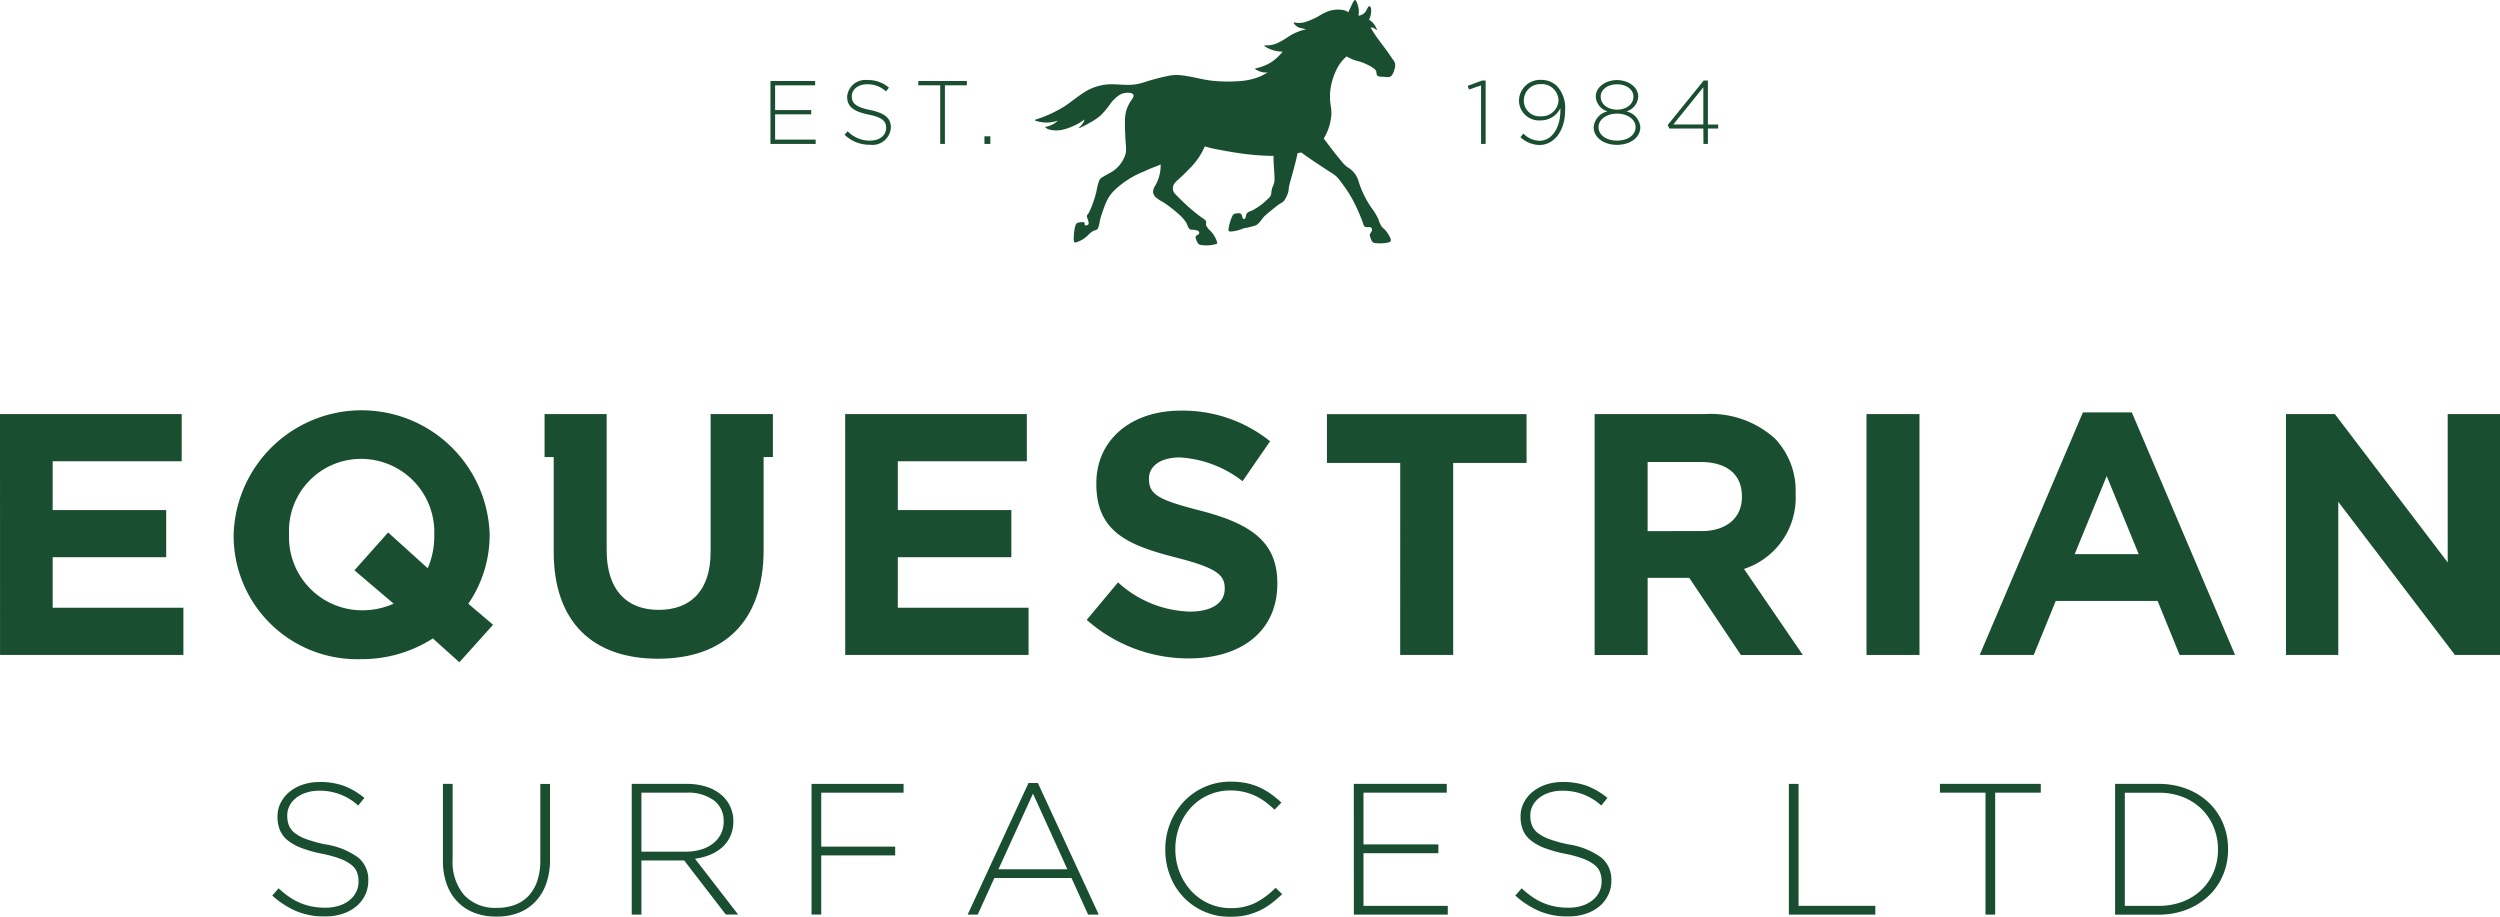<svg xmlns="http://www.w3.org/2000/svg" width="169.067" height="62.004" viewBox="0 0 169.067 62.004">
  <g id="Equestrian-Logo" transform="translate(-31.954 -68.272)" opacity="0.9">
    <g id="Group_76" data-name="Group 76" transform="translate(84.057 73.676)">
      <path id="Path_1525" data-name="Path 1525" d="M90.776,74.455H93.8v.292H91.092V76.42h2.439v.291H91.092V78.42h2.742v.292H90.776Z" transform="translate(-90.776 -74.382)" fill="#003c19"/>
      <path id="Path_1526" data-name="Path 1526" d="M96.436,78.084l.207-.237a2.062,2.062,0,0,0,1.526.632c.639,0,1.076-.359,1.076-.845v-.012c0-.45-.237-.711-1.2-.906-1.021-.206-1.436-.554-1.436-1.2v-.012a1.232,1.232,0,0,1,1.368-1.119,2.124,2.124,0,0,1,1.46.516l-.2.25a1.83,1.83,0,0,0-1.271-.481c-.625,0-1.039.359-1.039.8v.012c0,.45.23.724,1.24.931.985.2,1.4.553,1.4,1.174V77.6a1.25,1.25,0,0,1-1.41,1.161A2.423,2.423,0,0,1,96.436,78.084Z" transform="translate(-91.423 -74.375)" fill="#003c19"/>
      <path id="Path_1527" data-name="Path 1527" d="M103.547,74.747h-1.484v-.292h3.284v.292h-1.484v3.965h-.316Z" transform="translate(-92.065 -74.382)" fill="#003c19"/>
      <path id="Path_1528" data-name="Path 1528" d="M107.113,78.678h.4v.516h-.4Z" transform="translate(-92.642 -74.865)" fill="#003c19"/>
      <path id="Path_1529" data-name="Path 1529" d="M144.914,74.75l-.821.279-.085-.249.973-.359h.243v4.287h-.31Z" transform="translate(-96.857 -74.379)" fill="#003c19"/>
      <path id="Path_1530" data-name="Path 1530" d="M148.022,78.246l.2-.244a1.594,1.594,0,0,0,1.089.487c.857,0,1.46-.919,1.411-2.2a1.465,1.465,0,0,1-1.326.821,1.36,1.36,0,0,1-1.472-1.3V75.8a1.43,1.43,0,0,1,1.5-1.429,1.508,1.508,0,0,1,1.082.431,2.178,2.178,0,0,1,.535,1.66v.012c0,1.338-.742,2.3-1.733,2.3A1.938,1.938,0,0,1,148.022,78.246Zm2.573-2.493v-.012a1.127,1.127,0,0,0-1.21-1.083,1.106,1.106,0,0,0-1.131,1.131V75.8a1.062,1.062,0,0,0,1.155,1.034A1.134,1.134,0,0,0,150.6,75.753Z" transform="translate(-97.304 -74.373)" fill="#003c19"/>
      <path id="Path_1531" data-name="Path 1531" d="M153.627,77.567v-.012a1.2,1.2,0,0,1,.942-1.052,1.1,1.1,0,0,1-.8-.991V75.5c0-.663.7-1.113,1.435-1.113s1.436.45,1.436,1.113v.012a1.1,1.1,0,0,1-.8.991,1.2,1.2,0,0,1,.942,1.052v.012c0,.706-.687,1.2-1.581,1.2S153.627,78.273,153.627,77.567Zm2.834.012v-.012c0-.529-.56-.912-1.253-.912s-1.252.384-1.252.912v.012c0,.481.469.9,1.252.9S156.461,78.06,156.461,77.579Zm-.147-2.067V75.5c0-.48-.485-.827-1.106-.827s-1.106.347-1.106.827v.012c0,.523.5.875,1.106.875S156.314,76.035,156.314,75.512Z" transform="translate(-97.955 -74.375)" fill="#003c19"/>
      <path id="Path_1532" data-name="Path 1532" d="M161.688,77.668h-2.3l-.11-.237,2.433-3.01h.286v2.974h.693v.274h-.693v1.04h-.3Zm0-.274V74.877l-2.031,2.517Z" transform="translate(-98.6 -74.379)" fill="#003c19"/>
    </g>
    <path id="Path_1533" data-name="Path 1533" d="M31.954,99.886H44.241v3.189H35.516v3.3h7.678v3.189H35.516v3.42h8.841v3.189h-12.4Z" transform="translate(0 -3.611)" fill="#003c19"/>
    <path id="Path_1534" data-name="Path 1534" d="M63.266,115.022a8.873,8.873,0,0,1-4.841,1.4,8.346,8.346,0,0,1-8.633-8.378V108a8.661,8.661,0,0,1,17.313-.047V108a8.224,8.224,0,0,1-1.443,4.677l1.676,1.42-2.281,2.537Zm-2.652-2.35-2.653-2.257,2.279-2.56,2.677,2.42a5.4,5.4,0,0,0,.443-2.234V108a4.95,4.95,0,0,0-4.935-5.12,4.87,4.87,0,0,0-4.886,5.073V108a4.95,4.95,0,0,0,4.933,5.12A5.261,5.261,0,0,0,60.614,112.672Z" transform="translate(-2.038 -3.575)" fill="#003c19"/>
    <path id="Path_1535" data-name="Path 1535" d="M96.481,99.886h12.286v3.189h-8.726v3.3h7.679v3.189h-7.679v3.42h8.843v3.189h-12.4Z" transform="translate(-7.371 -3.611)" fill="#003c19"/>
    <path id="Path_1536" data-name="Path 1536" d="M114.923,113.772l2.117-2.536a7.476,7.476,0,0,0,4.865,1.977c1.466,0,2.349-.581,2.349-1.535v-.047c0-.907-.558-1.373-3.281-2.071-3.281-.838-5.4-1.746-5.4-4.98v-.047c0-2.955,2.374-4.91,5.7-4.91a9.431,9.431,0,0,1,6.05,2.071l-1.862,2.7a7.636,7.636,0,0,0-4.235-1.606c-1.373,0-2.093.628-2.093,1.42v.046c0,1.071.7,1.42,3.513,2.141,3.3.861,5.167,2.048,5.167,4.887v.047c0,3.235-2.467,5.05-5.982,5.05A10.367,10.367,0,0,1,114.923,113.772Z" transform="translate(-9.477 -3.581)" fill="#003c19"/>
    <path id="Path_1537" data-name="Path 1537" d="M138.219,103.191h-4.957v-3.3h13.5v3.3H141.8v12.985h-3.584Z" transform="translate(-11.572 -3.611)" fill="#003c19"/>
    <path id="Path_1538" data-name="Path 1538" d="M153.7,99.886h7.448a6.482,6.482,0,0,1,4.745,1.653,5.1,5.1,0,0,1,1.4,3.723v.047a5.058,5.058,0,0,1-3.491,5.049l3.979,5.819h-4.189l-3.491-5.214h-2.815v5.214H153.7Zm7.214,7.913c1.746,0,2.747-.931,2.747-2.3v-.046c0-1.536-1.071-2.328-2.816-2.328h-3.561V107.8Z" transform="translate(-13.907 -3.611)" fill="#003c19"/>
    <path id="Path_1539" data-name="Path 1539" d="M174.457,99.886h3.584v16.29h-3.584Z" transform="translate(-16.278 -3.611)" fill="#003c19"/>
    <path id="Path_1540" data-name="Path 1540" d="M190.081,99.755h3.306l6.982,16.406h-3.747l-1.491-3.654h-6.887l-1.49,3.654H183.1Zm3.772,9.588-2.164-5.283-2.166,5.283Z" transform="translate(-17.265 -3.596)" fill="#003c19"/>
    <path id="Path_1541" data-name="Path 1541" d="M206.483,99.886h3.306l7.631,10.03V99.886h3.538v16.29h-3.048l-7.889-10.356v10.356h-3.538Z" transform="translate(-19.936 -3.611)" fill="#003c19"/>
    <g id="Group_77" data-name="Group 77" transform="translate(50.365 121.133)">
      <path id="Path_1542" data-name="Path 1542" d="M56.3,137.071a4.952,4.952,0,0,1-1.913-.353,5.911,5.911,0,0,1-1.648-1.061l.43-.493a6.216,6.216,0,0,0,.726.587,4.042,4.042,0,0,0,1.534.644,4.7,4.7,0,0,0,.91.082,2.981,2.981,0,0,0,.909-.133,2.158,2.158,0,0,0,.708-.367,1.692,1.692,0,0,0,.454-.555,1.525,1.525,0,0,0,.164-.7V134.7a1.736,1.736,0,0,0-.107-.632,1.214,1.214,0,0,0-.392-.5,2.843,2.843,0,0,0-.764-.411,7.886,7.886,0,0,0-1.237-.335,8.487,8.487,0,0,1-1.364-.385,3.367,3.367,0,0,1-.927-.517,1.764,1.764,0,0,1-.524-.688,2.3,2.3,0,0,1-.164-.9V130.3a1.985,1.985,0,0,1,.214-.915,2.307,2.307,0,0,1,.593-.739,2.792,2.792,0,0,1,.9-.492,3.5,3.5,0,0,1,1.136-.177,4.706,4.706,0,0,1,1.661.265,5,5,0,0,1,1.37.809l-.417.517a3.8,3.8,0,0,0-2.639-1,2.8,2.8,0,0,0-.89.133,2.169,2.169,0,0,0-.682.36,1.582,1.582,0,0,0-.436.531,1.42,1.42,0,0,0-.151.644v.025a1.783,1.783,0,0,0,.107.638,1.249,1.249,0,0,0,.392.518,2.776,2.776,0,0,0,.789.423,9.029,9.029,0,0,0,1.288.354,5.079,5.079,0,0,1,2.222.89,1.915,1.915,0,0,1,.682,1.547v.026a2.189,2.189,0,0,1-.221.979,2.273,2.273,0,0,1-.607.764,2.818,2.818,0,0,1-.921.493A3.756,3.756,0,0,1,56.3,137.071Z" transform="translate(-52.739 -127.953)" fill="#003c19"/>
      <path id="Path_1543" data-name="Path 1543" d="M69.394,137.1a4.162,4.162,0,0,1-1.458-.246,3.158,3.158,0,0,1-1.15-.733,3.3,3.3,0,0,1-.751-1.193,4.654,4.654,0,0,1-.266-1.642v-5.165h.657v5.1a3.449,3.449,0,0,0,.789,2.431,2.856,2.856,0,0,0,2.2.852,3.451,3.451,0,0,0,1.212-.2,2.436,2.436,0,0,0,.928-.606,2.739,2.739,0,0,0,.594-1.011,4.331,4.331,0,0,0,.207-1.4v-5.165h.657v5.09a4.873,4.873,0,0,1-.265,1.673,3.385,3.385,0,0,1-.745,1.219,3.144,3.144,0,0,1-1.144.745A4.106,4.106,0,0,1,69.394,137.1Z" transform="translate(-54.227 -127.97)" fill="#003c19"/>
      <path id="Path_1544" data-name="Path 1544" d="M80.184,128.121H83.9a4.192,4.192,0,0,1,1.453.234,2.837,2.837,0,0,1,1.035.638,2.286,2.286,0,0,1,.492.739,2.325,2.325,0,0,1,.177.9v.025a2.4,2.4,0,0,1-.2.991,2.243,2.243,0,0,1-.543.752,2.813,2.813,0,0,1-.82.511,4.169,4.169,0,0,1-1.03.271l2.918,3.776h-.833L83.732,133.3H80.84v3.662h-.656Zm3.637,4.585a3.627,3.627,0,0,0,1.028-.14,2.465,2.465,0,0,0,.815-.4,1.893,1.893,0,0,0,.537-.633,1.819,1.819,0,0,0,.2-.856v-.025a1.706,1.706,0,0,0-.663-1.419,2.975,2.975,0,0,0-1.875-.519H80.84v3.99Z" transform="translate(-55.874 -127.97)" fill="#003c19"/>
      <path id="Path_1545" data-name="Path 1545" d="M93.912,128.121h6.226v.594H94.569v3.649h5v.593h-5v4h-.657Z" transform="translate(-57.442 -127.97)" fill="#003c19"/>
      <path id="Path_1546" data-name="Path 1546" d="M109.947,128.05h.632l4.117,8.9h-.72l-1.124-2.475h-5.215l-1.124,2.475h-.682Zm2.627,5.835-2.324-5.114-2.336,5.114Z" transform="translate(-58.803 -127.961)" fill="#003c19"/>
      <path id="Path_1547" data-name="Path 1547" d="M125.322,137.093a4.333,4.333,0,0,1-1.756-.353,4.282,4.282,0,0,1-1.4-.966,4.379,4.379,0,0,1-.916-1.446,4.814,4.814,0,0,1-.328-1.78v-.026a4.684,4.684,0,0,1,.335-1.768,4.6,4.6,0,0,1,.921-1.458,4.28,4.28,0,0,1,3.164-1.345,5.288,5.288,0,0,1,1.073.1,4.246,4.246,0,0,1,.89.291,4.741,4.741,0,0,1,.771.448,7.375,7.375,0,0,1,.7.575l-.467.48a7.135,7.135,0,0,0-.607-.518,3.767,3.767,0,0,0-.676-.41,3.983,3.983,0,0,0-.782-.271,3.941,3.941,0,0,0-.916-.1,3.58,3.58,0,0,0-2.658,1.143,3.978,3.978,0,0,0-.783,1.256,4.191,4.191,0,0,0-.284,1.554v.025a4.168,4.168,0,0,0,.291,1.56,4.046,4.046,0,0,0,.789,1.263,3.665,3.665,0,0,0,1.181.846,3.534,3.534,0,0,0,1.478.309,3.684,3.684,0,0,0,1.666-.353,5.352,5.352,0,0,0,1.376-1.023l.442.43a8.289,8.289,0,0,1-.725.625,4.629,4.629,0,0,1-.8.486,4.506,4.506,0,0,1-.915.315A4.8,4.8,0,0,1,125.322,137.093Z" transform="translate(-60.528 -127.95)" fill="#003c19"/>
      <path id="Path_1548" data-name="Path 1548" d="M135.313,128.121H141.6v.594h-5.632v3.5h5.064v.593h-5.064v3.561h5.7v.593h-6.352Z" transform="translate(-62.171 -127.97)" fill="#003c19"/>
      <path id="Path_1549" data-name="Path 1549" d="M151.206,137.071a4.956,4.956,0,0,1-1.913-.353,5.907,5.907,0,0,1-1.648-1.061l.429-.493a6.289,6.289,0,0,0,.726.587,4.058,4.058,0,0,0,1.534.644,4.7,4.7,0,0,0,.91.082,2.977,2.977,0,0,0,.909-.133,2.149,2.149,0,0,0,.708-.367,1.693,1.693,0,0,0,.454-.555,1.526,1.526,0,0,0,.165-.7V134.7a1.736,1.736,0,0,0-.108-.632,1.215,1.215,0,0,0-.392-.5,2.843,2.843,0,0,0-.764-.411,7.859,7.859,0,0,0-1.237-.335,8.5,8.5,0,0,1-1.363-.385,3.372,3.372,0,0,1-.928-.517,1.78,1.78,0,0,1-.524-.688,2.31,2.31,0,0,1-.164-.9V130.3a1.986,1.986,0,0,1,.215-.915,2.3,2.3,0,0,1,.593-.739,2.8,2.8,0,0,1,.9-.492,3.5,3.5,0,0,1,1.136-.177,4.706,4.706,0,0,1,1.661.265,4.992,4.992,0,0,1,1.369.809l-.416.517a3.8,3.8,0,0,0-2.64-1,2.8,2.8,0,0,0-.89.133,2.179,2.179,0,0,0-.682.36,1.582,1.582,0,0,0-.436.531,1.42,1.42,0,0,0-.151.644v.025a1.8,1.8,0,0,0,.107.638,1.248,1.248,0,0,0,.392.518,2.775,2.775,0,0,0,.789.423,9.009,9.009,0,0,0,1.289.354,5.084,5.084,0,0,1,2.222.89,1.918,1.918,0,0,1,.682,1.547v.026a2.19,2.19,0,0,1-.221.979,2.271,2.271,0,0,1-.606.764,2.831,2.831,0,0,1-.922.493A3.756,3.756,0,0,1,151.206,137.071Z" transform="translate(-63.58 -127.953)" fill="#003c19"/>
      <path id="Path_1550" data-name="Path 1550" d="M168.531,128.121h.656v8.247h5.19v.593h-5.846Z" transform="translate(-65.966 -127.97)" fill="#003c19"/>
      <path id="Path_1551" data-name="Path 1551" d="M183.145,128.715h-3.081v-.594h6.819v.594H183.8v8.246h-.656Z" transform="translate(-67.283 -127.97)" fill="#003c19"/>
      <path id="Path_1552" data-name="Path 1552" d="M193.436,128.121h2.942a5.242,5.242,0,0,1,1.9.335,4.5,4.5,0,0,1,1.49.928,4.146,4.146,0,0,1,.966,1.4,4.4,4.4,0,0,1,.341,1.736v.025a4.446,4.446,0,0,1-.341,1.743,4.124,4.124,0,0,1-.966,1.4,4.553,4.553,0,0,1-1.49.935,5.132,5.132,0,0,1-1.9.341h-2.942Zm2.942,8.247a4.46,4.46,0,0,0,1.667-.3,3.742,3.742,0,0,0,1.263-.811,3.611,3.611,0,0,0,.8-1.2,3.873,3.873,0,0,0,.284-1.489v-.026a3.882,3.882,0,0,0-.284-1.482,3.655,3.655,0,0,0-.8-1.216,3.771,3.771,0,0,0-1.263-.824,4.373,4.373,0,0,0-1.667-.3h-2.285v7.652Z" transform="translate(-68.81 -127.97)" fill="#003c19"/>
    </g>
    <path id="Path_1553" data-name="Path 1553" d="M88.971,99.886H84.759v9.332c0,2.582-1.327,3.909-3.514,3.909s-3.515-1.373-3.515-4.026V99.886h-4.2v2.907h.618v6.4c0,4.794,2.677,7.237,7.051,7.237s7.145-2.42,7.145-7.354v-6.285h.629Z" transform="translate(-4.749 -3.611)" fill="#003c19"/>
    <path id="Path_1554" data-name="Path 1554" d="M111,76.364a8.539,8.539,0,0,0,1.981-.908c.53-.35,1.007-.779,1.564-1.086a3.5,3.5,0,0,1,1.842-.394c.3.01.606.039.91.036a3.35,3.35,0,0,0,1.007-.161,15.23,15.23,0,0,1,1.592-.429,2.887,2.887,0,0,1,.686-.079,5.755,5.755,0,0,1,.817.1c.563.1,1.11.253,1.683.3a9.691,9.691,0,0,0,1.619.02,4.413,4.413,0,0,0,1.516-.327c.174-.081.336-.181.506-.266a1.264,1.264,0,0,1-.853-.226.03.03,0,0,1,.013-.05,3.078,3.078,0,0,0,1.093-.432,3.483,3.483,0,0,0,.749-.7,2.172,2.172,0,0,1-1.231-.371c-.02-.016,0-.052.021-.051a1.866,1.866,0,0,0,.814-.136,5.386,5.386,0,0,0,.709-.4,3.557,3.557,0,0,1,1.268-.551c-.139-.043-.286-.056-.425-.1a.719.719,0,0,1-.409-.32.03.03,0,0,1,.034-.044,1.455,1.455,0,0,0,.858-.068,4.321,4.321,0,0,0,.816-.373,3.5,3.5,0,0,1,.69-.337,2,2,0,0,1,.88-.069.772.772,0,0,1,.412.164.372.372,0,0,1,.017-.05c.059-.132.13-.26.19-.392a2.648,2.648,0,0,1,.147-.3c.058-.095.123-.127.179-.019a1.811,1.811,0,0,1,.174.565,1.782,1.782,0,0,1-.011.4l0,.03a1.123,1.123,0,0,0,.275-.1.627.627,0,0,0,.232-.239c.047-.079.084-.165.134-.243.023-.037.045-.071.094-.06.125.028.12.244.116.337a1.308,1.308,0,0,1-.147.568,1.219,1.219,0,0,1,.528.661c.008.027-.03.052-.05.029a.381.381,0,0,0-.289-.159.653.653,0,0,1-.086-.009,1.213,1.213,0,0,1,.115.2l.008.009c.342.555.763,1.056,1.136,1.589.091.129.172.266.266.392a.588.588,0,0,1,.143.312.928.928,0,0,1-.055.354,1.306,1.306,0,0,1-.159.372c-.132.18-.343.135-.539.114-.139-.014-.337.018-.45-.083-.081-.072-.05-.19-.078-.283-.043-.139-.214-.244-.331-.313a3.747,3.747,0,0,0-.863-.374,2.616,2.616,0,0,1-.81-.328,2.7,2.7,0,0,0-.7.928,4.334,4.334,0,0,0-.367,1.133,3.881,3.881,0,0,0-.01,1.256,3.259,3.259,0,0,1,.049.564,3.582,3.582,0,0,1-.518,1.672c.221.291.439.583.663.871.184.237.37.472.566.7a1.9,1.9,0,0,0,.4.384,1.592,1.592,0,0,1,.7.852,6.466,6.466,0,0,0,.832,1.781c.095.142.2.276.291.422a3.517,3.517,0,0,1,.245.46,2.109,2.109,0,0,0,.206.466,2.486,2.486,0,0,0,.237.236,1.829,1.829,0,0,1,.3.434c.044.085.127.23.086.33-.03.076-.153.094-.222.108a2.733,2.733,0,0,1-.8.029.3.3,0,0,1-.216-.09.438.438,0,0,1-.081-.146,2.229,2.229,0,0,1-.09-.254c-.035-.149.114-.228.141-.363a.185.185,0,0,0-.066-.2c-.082-.052-.194-.019-.284-.024-.15-.01-.2-.092-.238-.225-.058-.18-.128-.354-.2-.53a11.2,11.2,0,0,0-.553-1.171,9.128,9.128,0,0,0-.716-1.081,3.22,3.22,0,0,0-.294-.373,2.483,2.483,0,0,0-.427-.323c-.318-.2-.631-.4-.942-.615-.354-.238-.714-.474-1.053-.734l-.255.049c-.125.614-.3,1.214-.467,1.818-.039.143-.08.288-.11.433-.025.117-.02.237-.049.353a1.986,1.986,0,0,1-.259.572.557.557,0,0,1-.236.2,2.7,2.7,0,0,0-.389.275c-.124.1-.244.2-.367.3a3.926,3.926,0,0,0-.363.311c-.191.2-.323.473-.574.613a4.535,4.535,0,0,1-.827.2,2.468,2.468,0,0,1-.872.222c-.052,0-.123,0-.148-.051a.284.284,0,0,1-.005-.136,2.485,2.485,0,0,1,.11-.474,1.968,1.968,0,0,1,.174-.438c.068-.114.194-.124.319-.133a.356.356,0,0,1,.217.025c.081.058.094.188.124.274.018.05.033.086.09.089a.109.109,0,0,0,.1-.075.975.975,0,0,0,.046-.173.307.307,0,0,1,.136-.211c.11-.066.239-.093.352-.156a4.335,4.335,0,0,0,.4-.252,4.544,4.544,0,0,0,.616-.52.582.582,0,0,0,.2-.309,2.582,2.582,0,0,1,.065-.413,1.9,1.9,0,0,0,.145-.4,2.628,2.628,0,0,0,.008-.374c-.009-.3-.039-.6-.053-.908-.007-.16-.011-.322-.008-.483-.084,0-.169,0-.253,0a16.857,16.857,0,0,1-2.245-.208q-.555-.084-1.105-.19a8.616,8.616,0,0,1-1.047-.241A4.684,4.684,0,0,1,121.4,79.7c-.226.236-.462.462-.7.685a1.55,1.55,0,0,0-.327.345.589.589,0,0,0-.056.419.494.494,0,0,0,.148.252q.189.2.383.385c.265.26.538.512.823.749.159.134.324.263.492.385.073.053.146.1.22.156a.418.418,0,0,1,.141.126c.057.105-.011.235.04.346a1.394,1.394,0,0,0,.281.347,1.824,1.824,0,0,1,.421.684c.014.043.049.128.012.167s-.123.045-.167.057a1.891,1.891,0,0,1-.273.05,2.156,2.156,0,0,1-.507,0c-.091-.012-.222-.008-.291-.078a.813.813,0,0,1-.165-.306c-.035-.1-.079-.2.031-.271.077-.048.2-.089.174-.206s-.152-.142-.239-.16a2.051,2.051,0,0,0-.3-.029.151.151,0,0,1-.1-.037c-.141-.121-.159-.3-.251-.454a2.564,2.564,0,0,0-.447-.512,7.672,7.672,0,0,0-.6-.5c-.163-.126-.33-.247-.5-.358a2.26,2.26,0,0,1-.548-.372.532.532,0,0,1-.136-.331.811.811,0,0,1,.148-.415,2.765,2.765,0,0,0,.336-.96,2.494,2.494,0,0,0,.026-.474,3.571,3.571,0,0,1-.383.163c-.323.117-.632.267-.948.4a6.05,6.05,0,0,0-.961.524,5.754,5.754,0,0,0-.858.692,2.537,2.537,0,0,0-.529.778c-.132.295-.231.607-.337.912-.089.258-.106.533-.194.79a.279.279,0,0,1-.195.192.886.886,0,0,0-.2.077,1.4,1.4,0,0,0-.217.172,2.092,2.092,0,0,1-.6.458c-.091.04-.184.08-.28.111-.041.013-.08.029-.114,0-.082-.077-.056-.291-.053-.389a3.079,3.079,0,0,1,.071-.6c.024-.107.053-.271.166-.322a.866.866,0,0,1,.322-.053c.051,0,.138-.006.162.05s-.014.126.044.163a.231.231,0,0,0,.2-.039c.085-.08.005-.284-.025-.376-.037-.114-.095-.2-.015-.307a.955.955,0,0,0,.117-.173c.048-.1.095-.207.138-.313a7.33,7.33,0,0,0,.349-1.079,4.44,4.44,0,0,1,.176-.713.471.471,0,0,1,.2-.236c.143-.089.291-.169.436-.255a2.16,2.16,0,0,0,1.175-1.4,3,3,0,0,0-.008-.673c-.017-.213-.025-.426-.035-.64-.013-.272-.022-.545-.015-.818a2.846,2.846,0,0,1,.1-.778,2.725,2.725,0,0,1,.368-.711c.1-.144.209-.332-.02-.419a1.062,1.062,0,0,0-.878.159,2.4,2.4,0,0,0-.588.6,5.838,5.838,0,0,1-.636.749,3.961,3.961,0,0,1-.694.469,6.717,6.717,0,0,1-.708.37.03.03,0,0,1-.03-.051,1.035,1.035,0,0,0,.356-.525,4.124,4.124,0,0,1-1.427.682,1.9,1.9,0,0,1-.946.005.778.778,0,0,1-.275-.136.03.03,0,0,1,.013-.05,1.592,1.592,0,0,0,.832-.42,2.325,2.325,0,0,1-1.531,0C110.969,76.406,110.979,76.371,111,76.364Z" transform="translate(-9.027)" fill="#003c19"/>
  </g>
</svg>